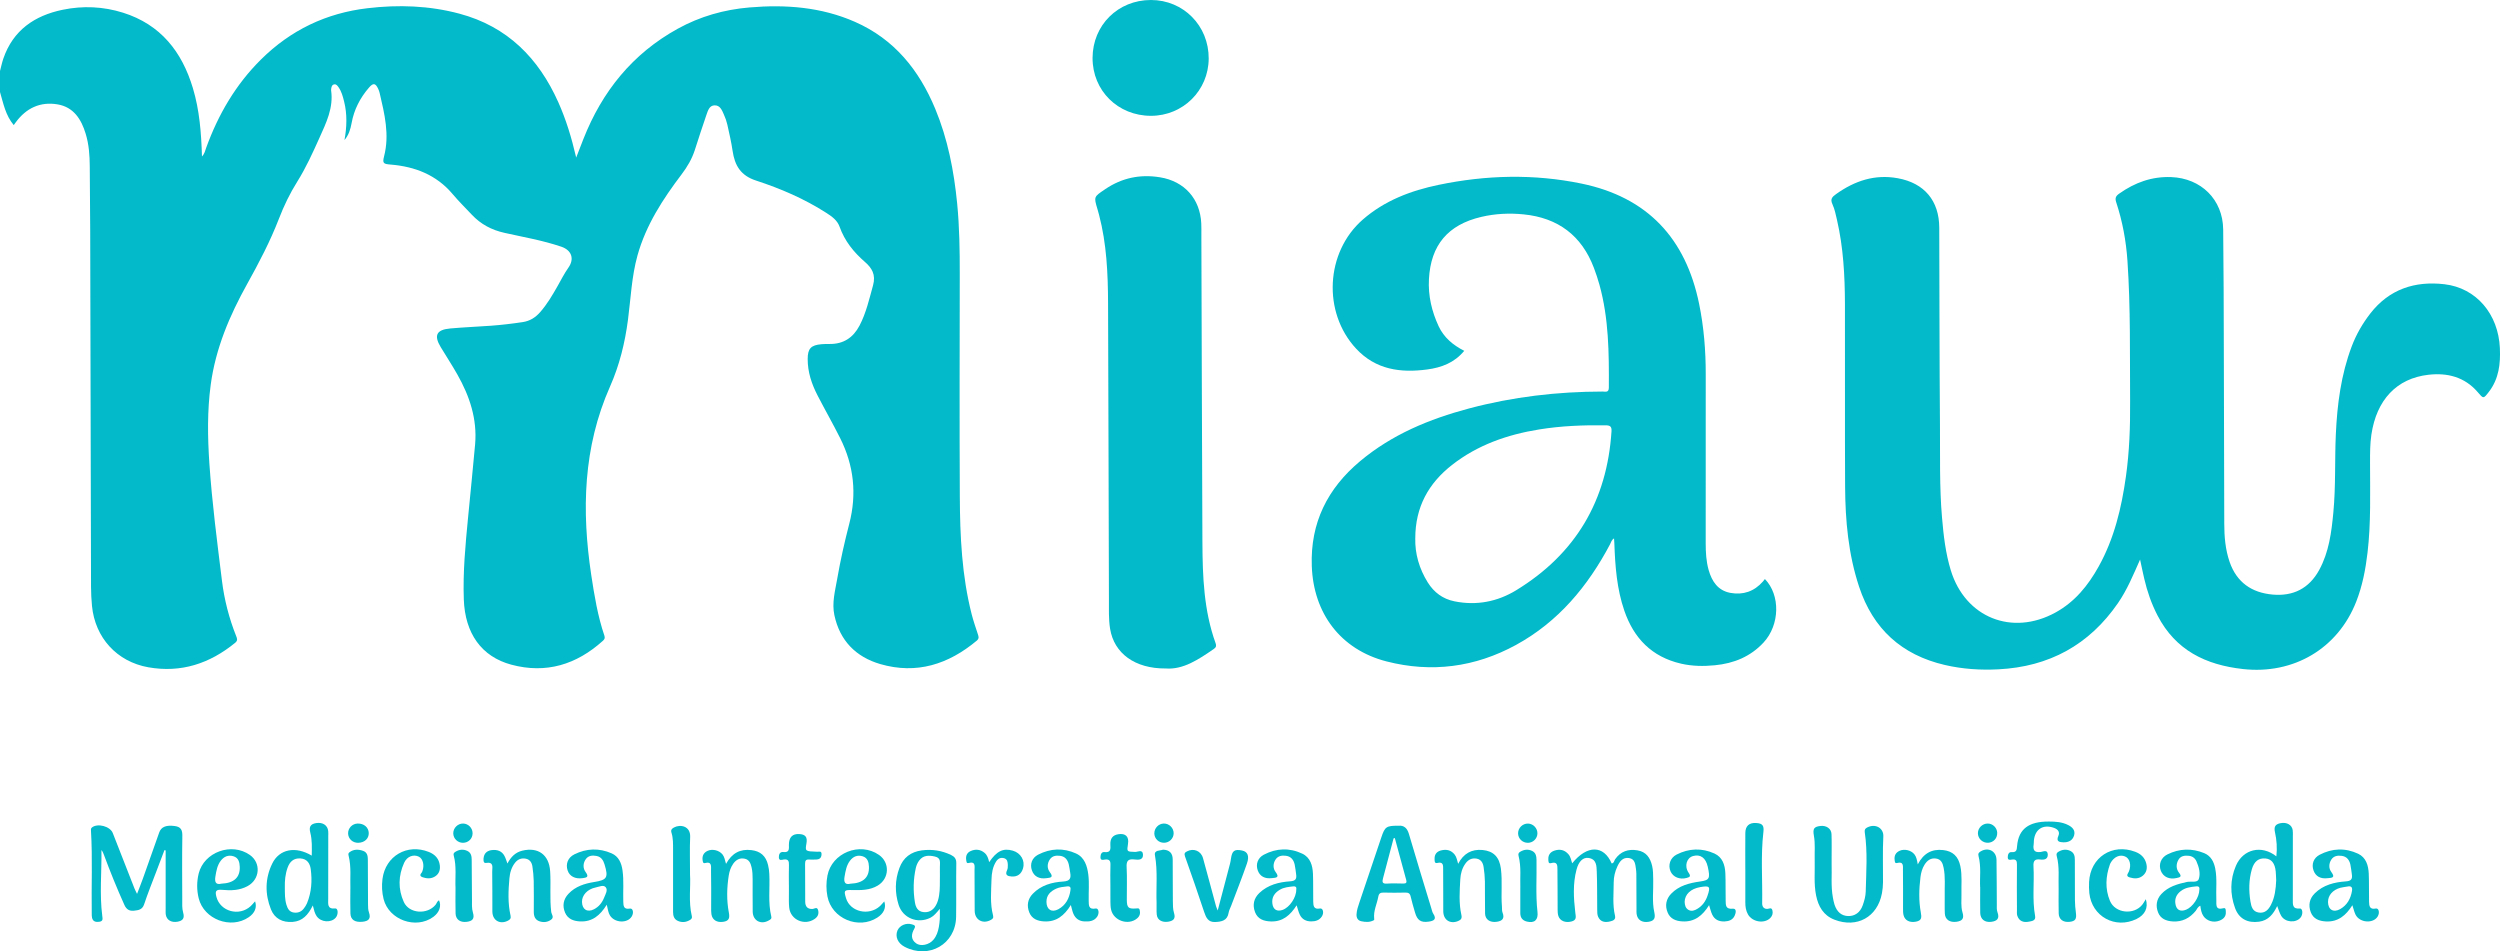 <?xml version="1.0" encoding="UTF-8"?>
<svg id="Camada_2" data-name="Camada 2" xmlns="http://www.w3.org/2000/svg" viewBox="0 0 788.33 299.96">
  <defs>
    <style>
      .cls-1 {
        fill: #02bac9;
        stroke-width: 0px;
      }
    </style>
  </defs>
  <g id="Camada_1-2" data-name="Camada 1">
    <g>
      <path class="cls-1" d="m0,22.4c.35-1.32.62-2.66,1.06-3.94C4.14,9.51,10.92,4.91,19.76,3.08c6.36-1.32,12.79-1.04,19.03.92,11.86,3.73,18.59,12.29,22.04,23.81,2.08,6.92,2.63,14.06,2.86,21.53.86-.9,1.01-1.85,1.31-2.7,3.81-10.5,9.29-19.94,17.29-27.87,9.37-9.29,20.57-14.65,33.62-16.18,9.74-1.15,19.42-.83,28.95,1.72,15.12,4.04,24.96,13.99,31.2,27.95,2.41,5.4,4.14,11.02,5.63,17.43.91-2.33,1.58-4.09,2.27-5.84,5.91-15.01,15.48-26.91,29.74-34.78,7.04-3.89,14.65-6.05,22.63-6.72,11.4-.97,22.61-.14,33.26,4.54,12.4,5.45,20.21,15.17,25.3,27.38,3.98,9.57,5.92,19.62,6.93,29.88.73,7.42.83,14.86.82,22.31-.03,23.38-.1,46.76.02,70.14.06,12.48.63,24.95,3.75,37.14.55,2.13,1.27,4.22,1.96,6.31.26.77.4,1.32-.37,1.97-8.93,7.46-18.97,10.71-30.4,7.39-7.7-2.24-12.79-7.38-14.5-15.46-.81-3.83.22-7.54.87-11.26,1.02-5.91,2.34-11.75,3.84-17.56,2.42-9.34,1.45-18.33-2.86-26.93-2.28-4.56-4.82-8.98-7.15-13.51-1.85-3.58-3.12-7.36-3.11-11.46,0-3.32,1.03-4.41,4.38-4.69.82-.07,1.66-.08,2.48-.07,4.38.06,7.48-1.96,9.49-5.8,2.1-4.01,3.06-8.36,4.26-12.68.94-3.38-.36-5.48-2.56-7.39-3.56-3.09-6.39-6.62-7.99-11.11-.73-2.05-2.48-3.27-4.23-4.39-6.89-4.42-14.39-7.64-22.11-10.16-4.87-1.58-6.71-4.76-7.39-9.33-.41-2.79-1.05-5.55-1.66-8.3-.24-1.07-.61-2.12-1.06-3.12-.61-1.38-1.21-3.06-3.03-2.97-1.62.08-2.05,1.73-2.5,2.98-1.3,3.7-2.47,7.45-3.69,11.18-.91,2.78-2.34,5.22-4.12,7.57-5.93,7.82-11.28,16.05-13.94,25.62-1.83,6.58-2.11,13.47-2.99,20.23-.95,7.29-2.68,14.35-5.66,21.08-8.49,19.16-8.99,39.1-5.93,59.42.98,6.48,2.04,12.93,4.15,19.15.25.75.04,1.15-.46,1.6-8.32,7.51-17.9,10.49-28.87,7.55-9.43-2.53-14.62-9.87-15-20.58-.31-8.64.51-17.22,1.34-25.8.74-7.68,1.53-15.36,2.22-23.05.71-8-1.72-15.25-5.6-22.09-1.66-2.94-3.52-5.76-5.26-8.65-2.2-3.66-1.33-5.46,3-5.85,4.26-.38,8.53-.55,12.8-.86,3.37-.25,6.72-.64,10.07-1.15,2.26-.34,3.98-1.42,5.45-3.08,2.21-2.49,3.88-5.35,5.52-8.23,1.12-1.97,2.13-4,3.45-5.87,1.97-2.8.99-5.51-2.28-6.61-5.82-1.97-11.89-3.02-17.87-4.35-4.07-.9-7.48-2.72-10.3-5.71-2.04-2.16-4.15-4.25-6.06-6.51-5.14-6.1-11.91-8.69-19.61-9.32-2.22-.18-2.58-.4-2.01-2.61,1.77-6.83.13-13.39-1.4-19.97-.11-.47-.28-.92-.49-1.36-.83-1.76-1.56-1.84-2.84-.36-2.85,3.28-4.76,6.99-5.53,11.3-.34,1.88-.9,3.72-2.23,5.27.74-4.08.89-8.13-.12-12.16-.4-1.61-.82-3.21-1.81-4.58-.32-.45-.72-.95-1.34-.81-.71.16-.85.83-.93,1.46-.02.14-.04.28-.02.41.8,5.51-1.54,10.23-3.69,15.02-2.12,4.71-4.24,9.41-7,13.81-2.31,3.68-4.2,7.6-5.76,11.66-2.76,7.15-6.31,13.91-10.03,20.6-5.53,9.93-9.93,20.29-11.47,31.68-1.13,8.31-.99,16.65-.43,24.98.84,12.31,2.44,24.55,3.95,36.79.74,6.05,2.24,11.9,4.5,17.57.31.78.56,1.39-.34,2.12-8.01,6.54-17.04,9.53-27.35,7.71-9.94-1.76-16.81-9.34-17.78-19.36-.19-1.99-.29-3.99-.3-5.99-.1-37.45-.17-74.9-.26-112.35-.02-6.76-.09-13.52-.14-20.27-.02-3.46-.26-6.89-1.27-10.22-1.39-4.62-3.8-8.46-8.9-9.32-5.43-.91-9.86,1.17-13.14,5.62-.2.28-.4.55-.66.92C1.73,36.34,1.06,32.6,0,29.02,0,26.81,0,24.6,0,22.4Z"/>
      <path class="cls-1" d="m674.83,176.45c-2.2,4.98-4.1,9.55-6.93,13.67-9.11,13.26-21.76,20.13-37.76,20.94-5.67.29-11.31-.08-16.86-1.37-13.63-3.17-22.65-11.37-27.05-24.68-3.4-10.27-4.35-20.89-4.41-31.61-.1-19.17,0-38.35-.05-57.52-.03-8.9-.49-17.78-2.5-26.5-.39-1.68-.72-3.41-1.43-4.95-.78-1.67-.11-2.34,1.17-3.25,5.87-4.18,12.22-6.31,19.47-4.97,8.35,1.54,13,7.09,13.03,15.59.08,20.69.05,41.38.22,62.07.08,9.79-.19,19.59.65,29.36.48,5.64,1.12,11.25,2.79,16.68,4.57,14.84,19.33,20.75,33.01,13.22,6.08-3.34,10.26-8.5,13.56-14.43,4.95-8.86,7.25-18.56,8.64-28.51,1.09-7.8,1.37-15.65,1.31-23.52-.1-14.82.17-29.65-.84-44.46-.43-6.29-1.57-12.44-3.54-18.42-.43-1.3-.16-1.96.92-2.72,4.93-3.49,10.27-5.46,16.42-5.23,9.42.36,16.28,7.07,16.39,16.49.15,12.34.16,24.69.2,37.03.06,18.55.09,37.11.14,55.66,0,4.15.33,8.27,1.71,12.23,2.23,6.37,6.9,9.62,13.47,10.23,6.56.61,11.59-1.93,14.77-7.77,3.07-5.64,3.86-11.87,4.45-18.13.78-8.18.41-16.4.78-24.6.43-9.47,1.63-18.81,5.01-27.75,1.42-3.76,3.41-7.22,5.88-10.4,5.96-7.66,14.05-10.27,23.31-9.21,10.11,1.16,17.05,9.42,17.53,20.16.22,4.91-.31,9.66-3.44,13.74-1.76,2.3-1.74,2.24-3.55.13-4.11-4.79-9.57-6.16-15.52-5.48-10.07,1.14-16.38,7.94-18.01,18.88-.44,2.95-.42,5.91-.42,8.87,0,9.44.31,18.9-.79,28.31-.62,5.29-1.61,10.48-3.56,15.46-5.81,14.87-19.8,23.04-35.69,21.28-11.8-1.3-21.28-5.93-26.95-16.85-1.92-3.69-3.27-7.59-4.21-11.63-.44-1.87-.82-3.75-1.32-6.07Z"/>
      <path class="cls-1" d="m461.72,110.62c-3.09,3.77-7.18,5.28-11.64,5.88-8.43,1.14-16.29.08-22.45-6.56-10.63-11.43-9.66-30.43,2.09-40.69,6.9-6.02,15.19-9.15,23.99-10.97,14.95-3.1,29.97-3.49,44.98-.39,20.84,4.31,32.87,17.3,37.09,37.9,1.5,7.32,2.1,14.72,2.09,22.19-.01,17.79,0,35.58-.01,53.37,0,2.84.16,5.66.93,8.4,1.02,3.59,2.94,6.49,6.87,7.21,4.01.73,7.5-.46,10.23-3.57.22-.25.42-.53.64-.8,4.92,5.07,4.72,14.44-.41,20-4.13,4.48-9.43,6.62-15.38,7.19-3.58.35-7.17.3-10.7-.52-9.17-2.13-14.85-7.99-17.84-16.7-2.36-6.86-2.89-14-3.14-21.18-.02-.48-.06-.95-.1-1.61-.82.5-.95,1.27-1.27,1.88-7.02,13.25-16.31,24.43-29.65,31.72-12.88,7.04-26.64,8.85-40.85,5.19-14.46-3.73-23.01-15.14-23.54-30.05-.49-13.66,4.96-24.48,15.23-33.08,10.03-8.41,21.83-13.29,34.33-16.62,13.8-3.68,27.87-5.32,42.15-5.34.88,0,1.95.42,1.96-1.25.06-10.9-.01-21.79-2.96-32.42-.5-1.79-1.08-3.56-1.74-5.3-3.87-10.24-11.33-15.82-22.17-16.9-4.48-.45-8.95-.24-13.37.8-10.5,2.47-15.92,8.88-16.49,19.63-.28,5.2.87,10.13,3.05,14.83,1.67,3.58,4.55,5.98,8.08,7.77Zm-15.44,59.16c-.11,4.75,1.21,9.52,3.96,13.91,1.97,3.14,4.74,5.18,8.37,5.92,6.95,1.42,13.56.14,19.5-3.49,18.72-11.44,28.65-28.24,30.05-50.12.09-1.45-.37-1.87-1.81-1.89-7.05-.09-14.07.18-21.04,1.31-10.01,1.62-19.4,4.89-27.46,11.2-7.34,5.75-11.57,13.19-11.57,23.16Z"/>
      <path class="cls-1" d="m367.59,210.79c-9.7.08-16.31-4.76-17.55-12.57-.48-3.04-.35-6.19-.36-9.29-.1-31.1-.14-62.2-.27-93.29-.04-9.38-.44-18.75-2.84-27.89-.16-.6-.32-1.2-.5-1.79-1.2-4-1.13-3.88,2.41-6.29,5.3-3.6,11.04-4.79,17.32-3.76,7.69,1.25,12.65,6.79,13,14.58.06,1.24.03,2.48.03,3.72.11,32.27.18,64.54.33,96.81.05,10.77.44,21.51,4.16,31.81.26.73.21,1.27-.5,1.76-4.86,3.36-9.74,6.63-15.23,6.2Z"/>
      <path class="cls-1" d="m362.93,36.52c-10.41,0-18.44-7.96-18.41-18.25C344.55,7.93,352.54,0,362.93,0c10.25,0,18.26,8.12,18.21,18.47-.05,10.06-8.11,18.05-18.2,18.05Z"/>
      <path class="cls-1" d="m51.86,268.06c-.87,2.28-1.74,4.55-2.6,6.84-1.29,3.41-2.66,6.8-3.81,10.26-.57,1.71-1.81,1.86-3.19,2.01-1.46.15-2.39-.38-3.04-1.83-2.35-5.22-4.49-10.51-6.48-15.87-.18-.49-.37-.98-.75-1.42.1,6.96-.63,13.88.26,20.78.11.88.31,1.66-.93,1.83-1.06.14-1.96,0-2.28-1.19-.12-.46-.1-.96-.11-1.44-.14-8.68.28-17.37-.24-26.05-.03-.42-.05-.79.35-1.09,1.8-1.37,5.69-.32,6.52,1.79,2.29,5.83,4.56,11.67,6.85,17.5.17.44.41.85.81,1.69.72-1.88,1.34-3.41,1.89-4.96,1.71-4.8,3.4-9.61,5.1-14.41.64-1.8,2.23-2.39,4.93-2.02,1.91.26,2.39,1.26,2.36,3.1-.11,6.69-.05,13.37-.03,20.06,0,1.37-.09,2.82.28,4.11.52,1.8-.08,2.58-1.76,2.89-1.88.34-3.36-.46-3.68-2.09-.12-.6-.07-1.24-.07-1.85,0-6.18,0-12.36,0-18.54-.13-.03-.25-.06-.38-.09Z"/>
      <path class="cls-1" d="m495.75,272.24c4.7-5.83,9.93-5.82,12.46.03.77-.09.77-.86,1.08-1.31,1.74-2.49,4.12-3.31,7.04-2.82,2.77.46,4.04,2.34,4.64,4.9.34,1.43.3,2.87.34,4.31.1,3.44-.41,6.92.34,10.3.41,1.84.03,2.73-1.8,3.02-2.08.33-3.54-.6-3.78-2.5-.06-.48-.03-.96-.03-1.45-.01-3.24-.02-6.48-.04-9.72,0-.96.03-1.94-.12-2.89-.23-1.46-.22-3.23-2.19-3.54-2.01-.31-2.98,1.11-3.7,2.68-.73,1.58-1.14,3.26-1.14,5,0,3.5-.41,7.03.41,10.5.3,1.27-.64,1.58-1.49,1.79-1.59.41-3.09.24-3.84-1.47-.29-.66-.27-1.48-.28-2.23-.05-4,.02-8-.14-11.99-.07-1.8-.06-3.93-2.58-4.31-1.71-.26-3.11,1.03-3.8,3.66-1.19,4.47-.92,9.02-.39,13.54.15,1.31.53,2.38-1.19,2.83-1.88.49-3.61-.13-4.14-1.71-.21-.63-.24-1.35-.24-2.03-.03-4.2,0-8.41-.06-12.61-.01-1.23.08-2.66-2.02-2.05-.91.27-.82-.7-.85-1.24-.06-1.34.64-2.26,1.86-2.68,1.71-.59,3.27-.29,4.49,1.14.69.81.84,1.85,1.16,2.83Z"/>
      <path class="cls-1" d="m296.36,286.58c-1.08,1.27-1.83,2.23-2.95,2.8-3.99,2.02-8.73.18-10.06-4.1-1.2-3.84-1.16-7.76.26-11.57,1.21-3.27,3.6-5.1,7.07-5.56,3.23-.42,6.32.05,9.25,1.47,1.07.52,1.64,1.22,1.62,2.56-.09,5.65.03,11.31-.06,16.96-.14,8.56-8.56,13.41-16.23,9.42-2.15-1.12-3.07-3.21-2.26-5.14.68-1.6,2.73-2.5,4.55-1.94.65.2,1.35.34.75,1.39-.93,1.62-1.18,3.32.57,4.59,1.46,1.07,4.07.49,5.43-1.08,1.02-1.18,1.5-2.62,1.76-4.13.14-.81.24-1.64.29-2.46.05-.89.01-1.79.01-3.19Zm.02-10.78c0-.48.02-1.44,0-2.41-.03-1.31.46-2.83-1.54-3.29-1.94-.44-3.74-.47-5.03,1.3-.47.65-.83,1.45-1.01,2.24-.81,3.6-.89,7.23-.3,10.88.25,1.53.85,2.83,2.57,3.08,1.75.25,3.09-.51,3.99-2.01.57-.95.86-2.01,1.05-3.11.35-2.06.23-4.12.28-6.68Z"/>
      <path class="cls-1" d="m98.64,285.53c-1.49,2.99-3.25,4.95-6.36,5.18-3.16.23-5.67-1.02-6.83-3.93-1.93-4.83-1.89-9.76.38-14.44,2.24-4.62,7.37-5.6,12.47-2.53.05-2.49.15-4.9-.45-7.23-.47-1.82.02-2.74,1.84-3.03,2.05-.33,3.6.66,3.8,2.49.06.55.02,1.1.02,1.65,0,6.62-.03,13.24-.02,19.85,0,1.47-.36,3.21,2.22,2.93.93-.1,1.04,1.91.13,2.93-1.49,1.68-4.66,1.43-5.98-.48-.6-.86-.83-1.87-1.22-3.4Zm-8.82-5.76c0,2.07-.02,3.87.52,5.6.36,1.14.89,2.18,2.27,2.38,1.35.2,2.45-.24,3.25-1.34.36-.5.72-1.02.95-1.58,1.42-3.46,1.66-7.08,1.18-10.74-.24-1.81-1.14-3.26-3.26-3.4-2.11-.14-3.35,1.01-4.02,2.86-.77,2.1-.94,4.28-.89,6.22Z"/>
      <path class="cls-1" d="m718.08,285.68c-1.22,2.55-2.78,4.55-5.71,4.96-3.6.5-6.35-.9-7.58-4.29-1.61-4.43-1.6-8.97.26-13.33,2.27-5.31,8.13-6.67,12.76-2.98.29-2.62.11-5.15-.43-7.57-.41-1.82.13-2.58,1.77-2.9,1.95-.38,3.57.54,3.81,2.19.09.61.05,1.24.05,1.86,0,6.69-.03,13.38-.01,20.07,0,1.45-.19,3.03,2.19,2.79.94-.09,1.11,1.83.24,2.87-1.48,1.78-4.82,1.53-6.08-.54-.54-.9-.81-1.96-1.28-3.13Zm-.32-8.01c-.05-.96-.06-1.92-.15-2.88-.25-2.57-1.34-3.93-3.26-4.09-2.11-.18-3.53.89-4.26,3.37-.97,3.36-1.01,6.78-.45,10.21.26,1.6.67,3.18,2.63,3.48,1.97.29,3.07-.93,3.86-2.48,1.21-2.38,1.51-4.97,1.62-7.6Z"/>
      <path class="cls-1" d="m440.97,260.38c1.78-.17,2.78.76,3.33,2.67,2.28,7.8,4.67,15.56,7.03,23.33.18.59.3,1.24.63,1.74,1.18,1.8.1,2.27-1.4,2.49-2.5.38-3.66-.4-4.36-2.89-.47-1.66-.99-3.3-1.36-4.98-.22-1.03-.72-1.31-1.71-1.28-2.27.06-4.55.06-6.83,0-1-.03-1.49.26-1.68,1.3-.41,2.28-1.55,4.42-1.3,6.83.02.19.05.5-.05.55-1.27.73-2.66.65-4.01.36-1.08-.24-1.56-1.06-1.5-2.17.06-1.33.51-2.56.92-3.8,2.3-6.85,4.62-13.7,6.92-20.54,1.11-3.3,1.57-3.63,5.36-3.61Zm-1.15,3.88l-.38.1c-1.1,4.19-2.2,8.38-3.32,12.56-.31,1.14-.29,1.82,1.23,1.71,1.71-.12,3.44-.05,5.17-.02.82.02,1.15-.26.92-1.09-1.21-4.42-2.41-8.84-3.61-13.27Z"/>
      <path class="cls-1" d="m577.57,272.67c.12,3.08-.27,6.75.4,10.38.14.74.28,1.5.51,2.21.77,2.33,2.22,3.53,4.27,3.6,2.11.07,3.83-1.1,4.64-3.42.47-1.35.89-2.8.93-4.22.15-6.26.63-12.53-.3-18.78-.11-.75.09-1.16.73-1.49,2.73-1.42,5.26.28,5.12,2.78-.25,4.81-.06,9.65-.1,14.48,0,1.16-.13,2.34-.34,3.49-1.4,7.46-7.84,11.05-14.94,8.32-3.52-1.35-5.13-4.2-5.83-7.71-.73-3.69-.33-7.43-.43-11.14-.07-2.55.21-5.1-.25-7.64-.39-2.19,0-2.81,1.98-3.07,1.9-.25,3.5.8,3.57,2.54.1,2.48.03,4.96.04,7.45,0,.55,0,1.1,0,2.22Z"/>
      <path class="cls-1" d="m337.68,285.37c-2.08,3.36-4.6,5.39-8.43,5.18-2.05-.11-3.85-.78-4.67-2.81-.87-2.15-.54-4.24,1.12-5.94,2.61-2.68,6.03-3.61,9.57-3.83,2.13-.13,2.52-1.01,2.2-2.78-.16-.88-.24-1.78-.46-2.64-.36-1.44-1.17-2.5-2.76-2.69-1.22-.14-2.4,0-3.16,1.08-.94,1.32-.94,2.92-.04,4.09,1.37,1.77.02,1.72-1.03,1.88-2.35.35-3.99-.57-4.64-2.49-.65-1.91,0-3.9,1.98-4.92,3.89-2.01,7.97-2.18,11.95-.37,2.71,1.23,3.52,3.99,3.86,6.61.35,2.71.07,5.5.13,8.26.03,1.37-.11,2.92,2.19,2.48.93-.18,1.26,1.44.48,2.58-.99,1.44-2.5,1.57-4.06,1.49-1.69-.09-2.85-.98-3.48-2.51-.31-.75-.45-1.57-.76-2.67Zm-.14-4.63c.2-.91-.11-1.36-1.07-1.23-1.15.16-2.33.21-3.41.71-1.8.83-3.11,2.04-3.08,4.2.03,2.39,1.64,3.43,3.73,2.3,2.35-1.27,3.47-3.41,3.84-5.98Z"/>
      <path class="cls-1" d="m191.33,285.28c-2.11,3.41-4.61,5.46-8.43,5.27-2.05-.1-3.85-.76-4.71-2.76-.92-2.15-.55-4.23,1.06-5.94,2.18-2.32,5.06-3.24,8.1-3.72,4.09-.65,4.54-1.4,3.29-5.53-.4-1.34-1.07-2.42-2.54-2.69-1.27-.24-2.55-.16-3.37.99-.92,1.3-.96,2.89-.07,4.08,1.21,1.63.25,1.76-.97,1.93-2.32.33-4.09-.59-4.7-2.43-.67-2,.05-4.04,2.11-5.07,3.83-1.91,7.84-2.05,11.77-.32,2.21.97,3.09,3.03,3.42,5.32.47,3.29.14,6.6.25,9.9.05,1.3.07,2.55,2.06,2.19.99-.18,1.33,1.31.6,2.5-1.37,2.24-5.39,2.04-6.86-.33-.55-.89-.64-1.93-1.01-3.39Zm-7.81-.86c.05,2.37,1.69,3.39,3.79,2.3,1.53-.79,2.56-2.08,3.19-3.67.42-1.07,1.26-2.38.49-3.29-.71-.84-2.1-.12-3.14.08-2.62.52-4.38,2.45-4.33,4.57Z"/>
      <path class="cls-1" d="m693.83,285.61c-.89.38-1.05,1.12-1.47,1.63-1.87,2.28-4.21,3.5-7.2,3.32-2.05-.12-3.86-.81-4.65-2.85-.8-2.06-.53-4.1,1.02-5.78,2.17-2.35,5.07-3.16,8.07-3.82,1.29-.28,3.29.35,3.73-.89.63-1.76.07-3.82-.72-5.62-.44-1-1.28-1.62-2.4-1.74-1.29-.13-2.55,0-3.27,1.24-.8,1.36-.78,2.92.17,4.1,1.07,1.32.2,1.45-.72,1.66-2.31.55-4.23-.33-4.99-2.23-.79-1.99-.04-4.18,2.08-5.22,3.77-1.86,7.7-1.99,11.59-.38,2.09.87,3.04,2.7,3.46,4.83.65,3.28.19,6.6.35,9.89.07,1.4-.45,3.36,2.27,2.64.79-.21.69.69.72,1.19.1,1.47-.8,2.28-2.05,2.75-1.86.7-3.93.09-4.99-1.44-.65-.94-.84-2.02-1-3.28Zm-.3-5.01c.11-.71-.06-1.19-.96-1.1-1.72.17-3.43.36-4.87,1.46-1.3.99-1.97,2.28-1.74,3.94.27,2,1.51,2.71,3.38,1.96,2.11-.85,4.14-3.88,4.19-6.26Z"/>
      <path class="cls-1" d="m408.87,285.47c-1.98,3.1-4.38,5.22-8.12,5.09-2.21-.07-4.16-.71-5-2.95-.85-2.26-.39-4.37,1.4-6.06,2.71-2.55,6.14-3.4,9.68-3.64,1.73-.12,2.1-.78,1.88-2.24-.15-1.02-.23-2.06-.46-3.06-.33-1.44-1.12-2.53-2.71-2.75-1.29-.18-2.55,0-3.32,1.18-.83,1.27-.84,2.81.01,3.92,1.46,1.91-.06,1.8-1.14,1.94-2.28.29-3.82-.59-4.48-2.43-.68-1.9-.05-3.92,1.91-4.95,3.95-2.08,8.11-2.24,12.13-.33,2.59,1.23,3.27,3.81,3.37,6.45.11,2.89.02,5.79.08,8.69.03,1.3.15,2.53,2.12,2.15.97-.19,1.35,1.36.6,2.51-.8,1.22-2.02,1.57-3.41,1.56-1.59-.02-2.83-.66-3.53-2.09-.42-.85-.62-1.81-1.02-3.01Zm-.11-4.94c.14-.72-.16-1.12-1-1.02-1.43.17-2.87.28-4.16,1.04-1.68.99-2.65,2.38-2.38,4.41.25,1.87,1.46,2.59,3.23,1.96,2.2-.78,4.33-3.91,4.3-6.39Z"/>
      <path class="cls-1" d="m741.77,285.46c-2.02,3.2-4.5,5.3-8.33,5.1-2.13-.11-3.99-.79-4.79-2.94-.81-2.18-.42-4.24,1.26-5.91,2.71-2.68,6.21-3.53,9.82-3.78,1.73-.12,2.1-.78,1.88-2.25-.16-1.02-.23-2.05-.46-3.06-.33-1.44-1.13-2.53-2.71-2.74-1.3-.18-2.55,0-3.31,1.19-.82,1.27-.83,2.81.02,3.92,1.45,1.92-.08,1.8-1.14,1.93-2.29.29-3.82-.59-4.48-2.44-.68-1.91-.04-3.91,1.92-4.94,3.95-2.07,8.1-2.23,12.14-.33,2.5,1.18,3.23,3.68,3.35,6.25.13,2.96.03,5.93.1,8.89.03,1.31.17,2.53,2.12,2.14.96-.19,1.32,1.34.59,2.52-1.41,2.3-5.63,2-6.95-.55-.43-.84-.62-1.81-1.02-3.01Zm-7.68-1.08c.02,2.48,1.71,3.51,3.87,2.27,2.16-1.24,3.27-3.24,3.69-5.67.21-1.22-.21-1.67-1.42-1.43-.74.15-1.51.19-2.23.39-2.42.67-3.91,2.4-3.9,4.45Z"/>
      <path class="cls-1" d="m538.93,285.42c-2.06,3.32-4.58,5.34-8.4,5.13-2.05-.11-3.84-.79-4.67-2.81-.89-2.16-.52-4.23,1.12-5.93,2.48-2.57,5.75-3.37,9.14-3.85,2.94-.41,3.21-.96,2.4-4.63-.62-2.81-2.31-4.05-4.63-3.4-2.03.56-2.86,3.19-1.41,5.28.78,1.13.37,1.36-.58,1.62-2.19.62-4.31-.23-5.11-2.04-.86-1.94-.17-4.25,1.88-5.31,3.89-1.99,7.97-2.15,11.95-.34,2.53,1.15,3.32,3.59,3.44,6.18.13,2.89.02,5.79.1,8.68.04,1.35-.1,2.76,2.21,2.54,1.31-.13,1.02,1.32.64,2.17-.6,1.35-1.81,1.8-3.21,1.85-1.74.07-3.13-.56-3.89-2.17-.4-.86-.61-1.81-.98-2.97Zm-7.7-1c.04.89.19,1.92,1.22,2.51.96.54,1.9.17,2.74-.32,1.61-.94,2.64-2.38,3.24-4.14,1.01-2.93.72-3.28-2.33-2.73-2.97.53-4.82,2.25-4.88,4.68Z"/>
      <path class="cls-1" d="m604.74,272.56c1.84-3.53,4.47-4.9,7.98-4.51,3.05.34,4.79,1.98,5.44,5.07.6,2.86.28,5.77.35,8.65.05,1.99-.25,4.05.33,5.96.59,1.93-.1,2.68-1.88,2.93-2.1.29-3.59-.67-3.69-2.57-.1-1.86,0-3.72-.04-5.58-.07-2.95.26-5.92-.34-8.86-.29-1.44-.76-2.7-2.43-2.93-1.64-.23-2.76.62-3.59,1.94-.74,1.19-1.11,2.52-1.28,3.89-.46,3.7-.58,7.44.09,11.11.3,1.61.35,2.62-1.53,2.97-1.96.37-3.5-.37-3.91-2.08-.16-.66-.15-1.36-.15-2.05-.01-4.06.03-8.13-.03-12.19-.02-1.11.33-2.77-1.88-2.18-.7.19-.68-.52-.74-.96-.18-1.31.31-2.3,1.52-2.87,1.53-.72,3.66-.21,4.7,1.08.64.8.82,1.79,1.07,3.18Z"/>
      <path class="cls-1" d="m228.94,272.41c1.89-3.44,4.49-4.74,7.93-4.35,2.92.33,4.62,1.82,5.32,4.69.23.93.35,1.9.4,2.86.23,4.46-.46,8.97.62,13.39.18.75-.31.97-.78,1.24-2.49,1.45-5.04.08-5.08-2.78-.05-3.38,0-6.76-.02-10.13,0-1.31-.04-2.61-.35-3.9-.3-1.29-.78-2.39-2.22-2.67-1.53-.3-2.69.38-3.55,1.6-.77,1.09-1.19,2.34-1.4,3.63-.62,3.91-.72,7.85.01,11.72.35,1.83.06,2.7-1.79,2.97-1.97.29-3.41-.59-3.69-2.37-.11-.68-.09-1.37-.09-2.06,0-3.93.05-7.86-.04-11.79-.03-1.12.41-2.95-1.98-2.3-.57.15-.64-.58-.69-1.04-.15-1.33.41-2.29,1.61-2.83,1.54-.7,3.66-.14,4.69,1.16.56.72.73,1.6,1.1,2.97Z"/>
      <path class="cls-1" d="m459.81,272.38c1.67-3.22,4.22-4.67,7.67-4.35,3.46.32,5.33,2.22,5.8,5.89.51,3.98,0,7.99.33,11.98.05.62-.04,1.29.18,1.84.75,1.89-.07,2.68-1.85,2.93-2.09.29-3.6-.7-3.65-2.6-.08-3.38.01-6.76-.05-10.14-.03-1.51-.18-3.03-.41-4.52-.19-1.28-.76-2.4-2.22-2.66-1.44-.26-2.58.31-3.43,1.44-1.11,1.48-1.6,3.24-1.7,5.03-.21,3.78-.5,7.58.35,11.32.24,1.08-.17,1.53-1.03,1.89-2.5,1.05-4.66-.32-4.69-3.05-.04-4.41.01-8.83-.04-13.24-.01-1.12.16-2.53-1.87-2.02-.94.23-.81-.81-.83-1.31-.04-1.31.62-2.25,1.91-2.61,1.74-.48,3.28-.19,4.45,1.31.6.77.71,1.74,1.07,2.87Z"/>
      <path class="cls-1" d="m160,272.32c1.11-2.14,2.55-3.56,4.71-4.08,5-1.21,8.44,1.31,8.77,6.51.28,4.26-.18,8.55.34,12.81.1.78,1.02,1.69-.05,2.45-1.08.77-2.3.93-3.55.54-1.5-.46-1.91-1.63-1.9-3.07.01-3.24.04-6.48-.02-9.72-.03-1.51-.2-3.02-.41-4.52-.18-1.23-.79-2.23-2.14-2.48-1.34-.25-2.46.2-3.31,1.25-1.16,1.45-1.65,3.18-1.81,4.98-.35,3.92-.52,7.85.36,11.73.2.88-.15,1.26-.84,1.61-2.5,1.27-4.86-.08-4.89-2.88-.04-4.21.04-8.41-.05-12.62-.03-1.22.67-3.17-2.06-2.72-.81.13-.78-1.25-.57-2.04.34-1.3,1.32-1.89,2.59-2.02,1.64-.17,3.04.29,3.87,1.79.4.71.61,1.52.98,2.49Z"/>
      <path class="cls-1" d="m80.44,284.22c.65,1.97-.11,3.71-2.01,5.01-5.66,3.88-14.15.67-15.78-5.99-.63-2.58-.63-5.2,0-7.78,1.68-6.79,10.39-9.94,16.16-5.85,3.54,2.51,3.18,7.64-.69,9.78-2.53,1.4-5.31,1.47-8.06,1.21-2.04-.19-2.29.45-1.81,2.24,1.22,4.58,7.15,6.23,10.78,2.91.45-.41.82-.89,1.4-1.53Zm-10.65-5.57c4.02-.16,5.96-2.01,5.81-5.36-.06-1.43-.39-2.79-1.97-3.28-1.63-.5-2.98.06-4,1.38-1.13,1.47-1.42,3.23-1.71,5-.29,1.74.12,2.7,1.87,2.26Z"/>
      <path class="cls-1" d="m278.84,284.24c.68,1.98-.15,3.78-2.17,5.09-5.98,3.88-14.4.33-15.75-6.65-.42-2.19-.42-4.38,0-6.57,1.36-7.17,10.23-10.73,16.25-6.53,3.5,2.44,3.29,7.48-.41,9.68-2.49,1.48-5.25,1.46-8.02,1.4-2.58-.06-2.7.11-1.95,2.6,1.3,4.27,7.17,5.65,10.66,2.49.45-.41.83-.89,1.4-1.51Zm-10.67-5.58c4.03-.16,5.97-2,5.84-5.35-.06-1.44-.41-2.8-1.97-3.29-1.62-.51-2.98.04-4,1.37-1.13,1.47-1.41,3.24-1.72,5.01-.31,1.73.1,2.7,1.86,2.26Z"/>
      <path class="cls-1" d="m646.11,259.06c2.08,0,4.15.14,6.04,1.1,1.32.66,2.34,1.66,1.88,3.27-.46,1.61-1.8,2.23-3.37,2.18-1.22-.04-2.4-.2-1.58-2.06.53-1.21-.15-2.06-1.42-2.51-3.39-1.19-5.95.4-6.31,3.98-.04.41,0,.83-.07,1.24-.28,1.78.21,2.66,2.25,2.39.7-.09,2.15-.87,2.2.81.04,1.52-1.18,1.73-2.35,1.57-1.72-.23-2.26.4-2.16,2.13.3,5.22-.43,10.46.51,15.67.28,1.52-1.01,1.61-1.97,1.8-1.66.33-3.05-.12-3.64-1.87-.19-.56-.11-1.23-.11-1.85-.02-4.75-.06-9.51,0-14.26.02-1.25-.29-1.79-1.6-1.6-.54.08-1.31.31-1.3-.75,0-.86.32-1.67,1.21-1.6,1.64.12,1.63-.79,1.74-2,.47-5.29,3.68-7.69,10.04-7.64Z"/>
      <path class="cls-1" d="m383.99,287.1c1.39-5.27,2.65-10.05,3.9-14.84.12-.46.19-.94.26-1.42.36-2.58,1.09-3.13,3.5-2.65,1.76.35,2.39,1.69,1.54,4.14-1.56,4.48-3.31,8.89-4.98,13.33-.27.71-.67,1.39-.78,2.13-.39,2.52-2.21,2.86-4.25,2.95-2.2.1-2.87-1.39-3.46-3.14-1.96-5.87-3.96-11.72-6.05-17.55-.33-.93-.04-1.24.64-1.59,2.09-1.09,4.41-.15,5.04,2.15,1.4,5.04,2.73,10.09,4.1,15.13.08.31.24.61.53,1.36Z"/>
      <path class="cls-1" d="m676.65,283.54c.84,2.73-.29,4.95-2.92,6.24-6.7,3.28-14.13-.78-14.9-8.18-.12-1.16-.12-2.34-.07-3.51.38-7.74,7.3-12.24,14.56-9.49,1.72.65,2.95,1.78,3.44,3.58.41,1.5.2,2.9-1.06,3.95-1.24,1.03-2.67.99-4.12.55-1.42-.43-.54-1.18-.26-1.88.82-2.02.29-4.08-1.19-4.72-1.68-.73-3.55.11-4.62,2.08-.07.12-.13.25-.17.37-1.36,3.83-1.58,7.73-.02,11.51,1.66,4.02,7.67,4.6,10.31,1.12.32-.43.57-.91,1.02-1.62Z"/>
      <path class="cls-1" d="m138.45,283.9c.8,1.84.1,3.83-1.83,5.24-5.48,3.99-14,.93-15.66-5.64-.53-2.1-.62-4.23-.35-6.36.95-7.23,7.78-11.2,14.6-8.5,1.92.76,3.22,2.1,3.48,4.24.16,1.39-.2,2.62-1.42,3.43-1.24.83-2.6.79-3.96.33-.73-.25-1.04-.65-.43-1.35.13-.15.23-.35.3-.54.71-1.85.21-3.95-1.1-4.61-1.64-.83-3.7-.13-4.63,1.9-1.87,4.08-1.96,8.34-.11,12.4,1.68,3.68,7.38,4.05,10,.88.38-.46.48-1.16,1.12-1.42Z"/>
      <path class="cls-1" d="m311.92,271.86c2.4-3.53,4.44-4.49,7.44-3.62,2.55.74,3.95,3.15,3.22,5.61-.51,1.72-1.71,2.66-3.53,2.54-1.16-.08-2.29-.33-1.48-2.01.23-.47.25-1.08.23-1.62-.03-.9-.11-1.85-1.21-2.15-1.07-.29-1.89.13-2.47,1.03-1.12,1.74-1.42,3.74-1.47,5.73-.1,3.77-.49,7.58.49,11.29.22.85-.15,1.11-.72,1.43-2.48,1.39-5.03,0-5.07-2.86-.07-4.27.02-8.53-.05-12.8-.02-1.15.48-2.94-1.92-2.29-.64.18-.64-.58-.71-1.02-.18-1.22.25-2.23,1.37-2.74,1.56-.71,3.09-.57,4.44.57.83.7,1.15,1.69,1.43,2.9Z"/>
      <path class="cls-1" d="m350.14,278.99c0-2.06-.07-4.13.02-6.19.06-1.31-.29-1.92-1.7-1.76-.57.07-1.48.43-1.45-.8.03-.87.38-1.66,1.26-1.55,2.16.25,1.9-1.15,1.86-2.44-.06-1.78.69-2.9,2.5-3.19,2.28-.37,3.42.74,3.07,2.98-.4,2.59-.4,2.5,2.23,2.6.82.03,2.33-.92,2.48.74.16,1.83-1.4,1.8-2.64,1.64-1.95-.25-2.63.36-2.51,2.42.19,3.43.03,6.88.06,10.32.02,2.45.49,2.89,2.92,2.71.51-.04.98-.18,1.14.48.25,1.01.06,1.89-.77,2.61-2.75,2.37-7.46.83-8.25-2.73-.18-.8-.2-1.64-.21-2.46-.03-1.79,0-3.58-.01-5.37Z"/>
      <path class="cls-1" d="m550.35,274.01c0-3.79-.03-7.57.01-11.36.02-2.21,1.22-3.27,3.41-3.13,2.02.12,2.52.82,2.29,2.81-.88,7.48-.26,14.99-.39,22.49-.02.97.4,1.77,1.56,1.79.61,0,1.4-.63,1.67.47.23.94-.02,1.76-.73,2.45-1.89,1.83-5.61,1.21-6.98-1.2-.66-1.17-.84-2.45-.83-3.78.01-3.51,0-7.02,0-10.53Z"/>
      <path class="cls-1" d="m248.76,279.03c0-2.07-.05-4.14.02-6.2.04-1.23-.15-2-1.66-1.8-.54.07-1.5.51-1.52-.71-.02-.96.38-1.77,1.39-1.65,2.06.24,1.77-1.08,1.78-2.32.01-2.32,1.1-3.44,3.18-3.35,2.03.09,2.7.93,2.35,2.95-.43,2.5-.43,2.49,3.39,2.63.54.02,1.35-.34,1.37.71.01.74-.23,1.38-.99,1.64-.32.11-.68.11-1.02.11-.62.02-1.24.05-1.86,0-.98-.08-1.33.29-1.32,1.3.05,4,0,8,.04,11.99.01,1.43.63,2.36,2.26,2.3.63-.02,1.52-.86,1.83.45.27,1.15-.14,2.01-1.09,2.68-3.17,2.22-7.6.34-8.04-3.5-.18-1.57-.08-3.17-.1-4.75-.01-.83,0-1.65,0-2.48Z"/>
      <path class="cls-1" d="m217.58,275.68c.28,3.89-.54,8.6.58,13.23.14.59-.14.91-.58,1.18-1.2.72-2.48.87-3.76.33-1.25-.52-1.59-1.61-1.58-2.88,0-6.55,0-13.09,0-19.64,0-1.79.04-3.6-.5-5.33-.27-.86.07-1.25.77-1.63,2-1.09,5.28-.5,5.12,3.01-.17,3.64-.04,7.3-.04,11.73Z"/>
      <path class="cls-1" d="m110.49,280.24c-.13-3.23.33-6.83-.55-10.37-.11-.43-.17-.79.23-1.1,1.35-1.04,2.84-.98,4.32-.47,1.22.42,1.5,1.47,1.5,2.67,0,4.76.02,9.51.06,14.27,0,.82.02,1.7.29,2.46.71,2-.14,2.77-2.03,2.96-2.39.24-3.75-.61-3.81-2.63-.08-2.48-.02-4.96-.02-7.79Z"/>
      <path class="cls-1" d="m624.4,279.75c-.16-2.97.38-6.44-.51-9.83-.21-.8.13-1.12.71-1.47,2.37-1.4,4.91-.08,4.96,2.66.08,4.69.06,9.38.1,14.07,0,.83-.08,1.72.2,2.46.75,2-.11,2.81-1.96,3.04-2.04.26-3.42-.82-3.47-2.81-.06-2.55-.01-5.1-.01-8.12Z"/>
      <path class="cls-1" d="m143.64,280c-.17-3.13.39-6.73-.57-10.24-.17-.61.1-.89.54-1.16,1.2-.74,2.45-.89,3.73-.29,1.16.54,1.4,1.57,1.4,2.75,0,4.19.03,8.38.09,12.57.02,1.37-.11,2.82.29,4.1.64,2.08-.24,2.76-2.05,2.96-1.99.22-3.35-.77-3.41-2.63-.08-2.54-.02-5.08-.02-8.05Z"/>
      <path class="cls-1" d="m366.71,267.93c2.01.04,3.06,1.07,3.08,3.01.04,4.41,0,8.83.05,13.24.01,1.24,0,2.54.36,3.69.59,1.86-.22,2.51-1.84,2.77-1.91.3-3.41-.54-3.59-2.18-.14-1.23-.01-2.48-.06-3.72-.19-5.02.39-10.04-.52-15.06-.31-1.7,1.64-1.38,2.53-1.75Z"/>
      <path class="cls-1" d="m479.41,280.16c-.13-3.17.35-6.77-.56-10.28-.18-.69.05-1.02.58-1.33,1.22-.7,2.47-.84,3.74-.2,1.13.57,1.32,1.62,1.34,2.79.11,5.49-.31,11,.31,16.47.27,2.43-.92,3.58-3.31,3-1.38-.33-2.11-1.2-2.11-2.65,0-2.47,0-4.95,0-7.81Z"/>
      <path class="cls-1" d="m649.15,280.23c-.13-3.2.35-6.8-.6-10.31-.18-.66.02-1.04.57-1.35,1.21-.7,2.46-.87,3.74-.24,1.14.56,1.41,1.57,1.4,2.76-.01,4.26-.01,8.52.03,12.78.01,1.3.13,2.61.3,3.9.28,2.06-.16,2.74-2.06,2.92-1.99.19-3.31-.79-3.36-2.68-.07-2.47-.02-4.95-.02-7.78Z"/>
      <path class="cls-1" d="m116.28,262.67c.05,1.78-1.35,3.06-3.35,3.09-1.7.02-3.07-1.21-3.16-2.85-.09-1.72,1.29-3.19,3.02-3.22,1.98-.04,3.43,1.2,3.49,2.98Z"/>
      <path class="cls-1" d="m364,262.8c-.02-1.65,1.29-3.04,2.93-3.11,1.7-.07,3.18,1.38,3.16,3.09-.02,1.64-1.39,2.97-3.05,2.97-1.69,0-3.02-1.29-3.05-2.96Z"/>
      <path class="cls-1" d="m149.02,262.77c0,1.67-1.32,2.98-3.01,2.99-1.67.01-3.05-1.3-3.08-2.94-.04-1.71,1.42-3.17,3.13-3.13,1.63.04,2.97,1.42,2.96,3.08Z"/>
      <path class="cls-1" d="m629.78,262.64c.05,1.7-1.19,3.04-2.87,3.11-1.74.08-3.22-1.31-3.21-3.02,0-1.63,1.37-3,3.02-3.04,1.62-.04,3.02,1.3,3.07,2.95Z"/>
      <path class="cls-1" d="m481.75,265.76c-1.67,0-3.03-1.32-3.05-2.96-.02-1.72,1.44-3.16,3.15-3.1,1.63.05,2.97,1.46,2.95,3.1-.02,1.64-1.39,2.97-3.05,2.97Z"/>
    </g>
  </g>
</svg>